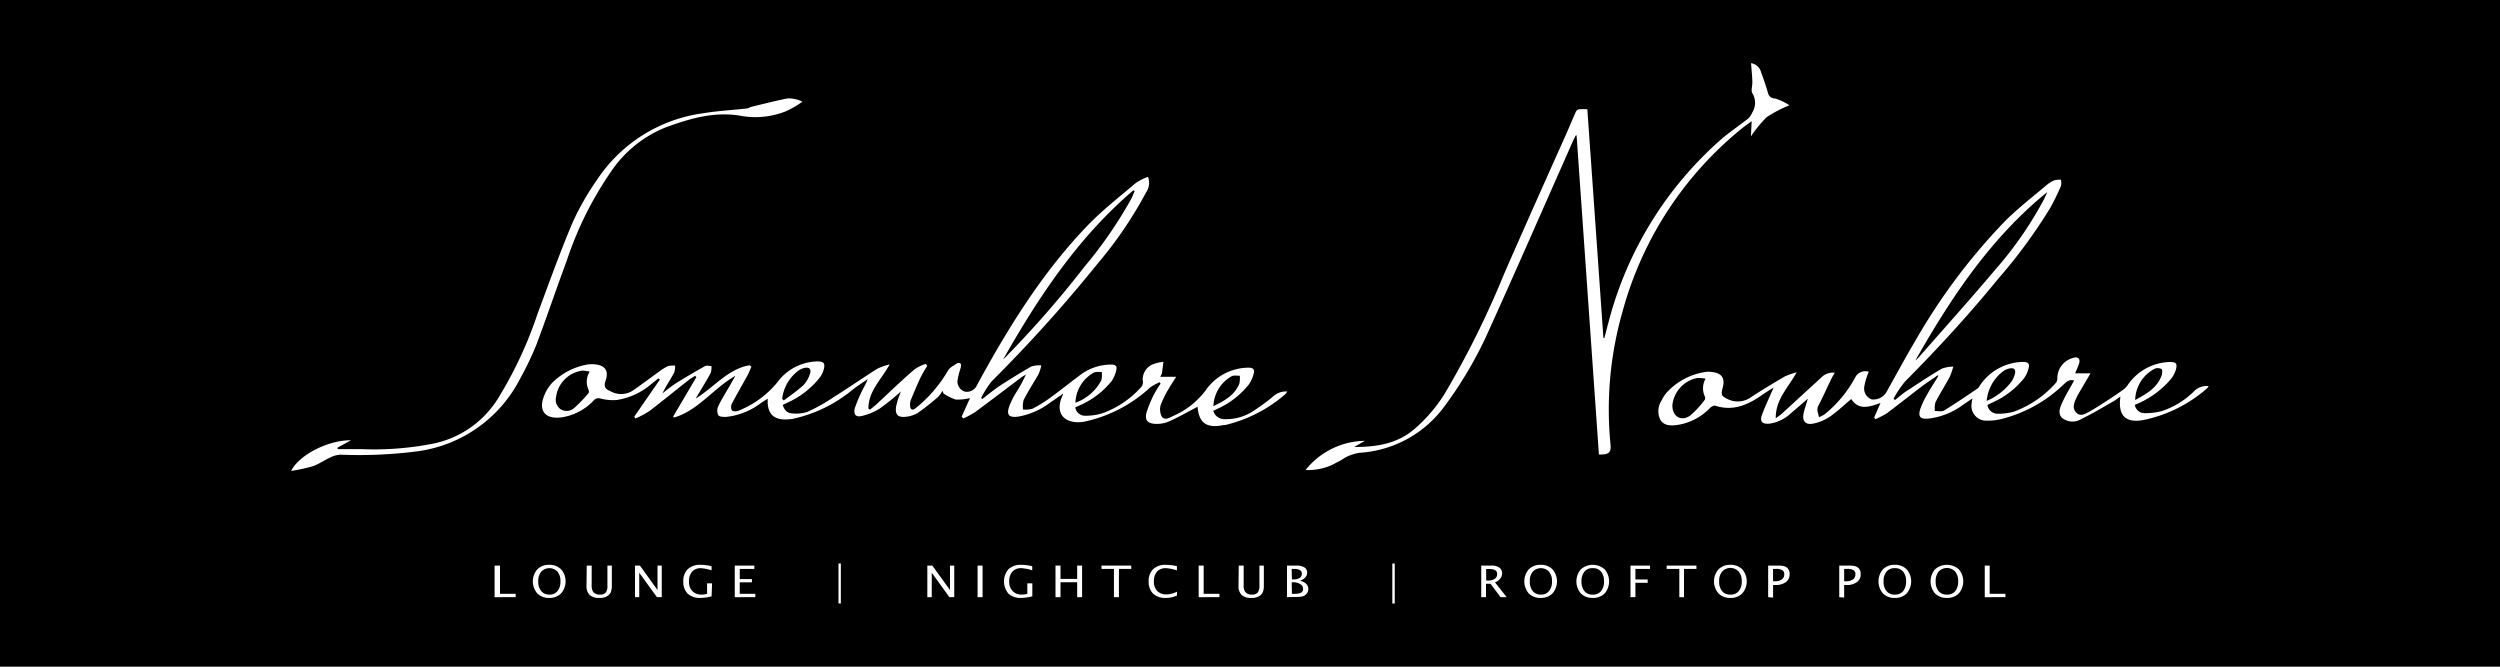 <svg id="Layer_1" data-name="Layer 1" xmlns="http://www.w3.org/2000/svg" viewBox="0 0 300 80"><defs><style>.cls-1{fill:#fff;}</style></defs><rect width="300" height="80"/><path class="cls-1" d="M111.27,43.92a13.21,13.21,0,0,0-.77,1.31c-.43.91-.82,1.84-1.2,2.77a1.58,1.58,0,0,0-.09.65c0,.52.31.65.69.31a16.14,16.14,0,0,0,3.84-4.46c.2-.4.74-.64,1.14-.92a.44.44,0,0,1,.42.08c.06.07,0,.28,0,.42a10,10,0,0,0-.4,1.59A1.28,1.28,0,0,0,115.8,47a1.33,1.33,0,0,0,1.45-.81C121,39.3,125.1,32.66,130.57,27c1.77-1.83,3.81-3.41,5.75-5.06a6.92,6.92,0,0,1,1.44-.72,2,2,0,0,1-.22,1.85,48.6,48.6,0,0,1-5.81,8.55A175.86,175.86,0,0,1,119,45.76a11.41,11.41,0,0,0-1.27,2l.15.12c.64-.5,1.26-1,1.94-1.48,1.29-.84,2.6-1.66,3.94-2.42a3.1,3.1,0,0,1,1.2-.13,5.46,5.46,0,0,1-.35,1.08c-.58,1-1.23,2-1.78,3.09a3.13,3.13,0,0,0-.07,1.12,3,3,0,0,0,1.13-.09A16.46,16.46,0,0,0,126,47.75c1.19-.86,2.33-1.79,3.51-2.66a6.15,6.15,0,0,1,3.87-1.34c.48,0,.7.21.58.64a3.77,3.77,0,0,1-.55,1.32,10.12,10.12,0,0,1-3.81,2.92l-.57.26a1.19,1.19,0,0,0,1.23,1,6.94,6.94,0,0,0,2-.29,11.38,11.38,0,0,0,4.54-3,.94.94,0,0,0,.32-1,2,2,0,0,1,1.07-1.82,4.85,4.85,0,0,1,1.42-.36c-.06.46-.11.92-.18,1.38a1.79,1.79,0,0,1-.21.42h1.92c-.32.51-.61.93-.85,1.36a11.73,11.73,0,0,0-1,2,1.88,1.88,0,0,0,.11,1.38c.29.5.85.24,1.28,0a9.73,9.73,0,0,0,4-3.12,6.3,6.3,0,0,1,5.15-2.72c.51,0,.75.2.63.66a4.08,4.08,0,0,1-.58,1.33A10,10,0,0,1,146.21,49l-.62.3a1.39,1.39,0,0,0,1.41,1,5.92,5.92,0,0,0,3.43-1,25.29,25.29,0,0,0,2.33-1.71,2.25,2.25,0,0,1,1.71-.61,2,2,0,0,1-.24.33,17,17,0,0,1-7.23,3.7l-.2,0c-2,.42-2.94-.25-3.09-2.2-1.13.59-2.26,1.24-3.44,1.77a3.72,3.72,0,0,1-1.69.28c-.92-.07-1.21-.47-1-1.35a13.85,13.85,0,0,1,.92-2.22,12.33,12.33,0,0,1,.77-1.25l-.11-.17a5.65,5.65,0,0,0-1.16.64,16.79,16.79,0,0,1-7.84,4.08,4.53,4.53,0,0,1-.73.08c-1.87,0-2.71-1.17-2.05-2.92l.22-.53c-.6.42-1.07.75-1.54,1.06A8.87,8.87,0,0,1,122.15,50c-1.07.12-1.38-.19-1.06-1.19A9.75,9.75,0,0,1,122,47a15.6,15.6,0,0,0,1.11-2.06c-.17.11-.36.2-.53.33-1.86,1.4-3.72,2.82-5.59,4.2a11.73,11.73,0,0,1-1.4.75l-.19-.23,1-2.22a6.28,6.28,0,0,1-1.69.18,5.66,5.66,0,0,1-1.5-.74l-.1-.33a4.1,4.1,0,0,1-.53.74,27.41,27.41,0,0,1-2.42,1.91,3.32,3.32,0,0,1-1.45.48c-1,.12-1.33-.3-1.17-1.26a6.56,6.56,0,0,1,.23-.84c.08-.27.19-.53.33-.92A31.74,31.74,0,0,1,105.61,49a7,7,0,0,1-2.2.92c-.73.17-1-.2-.84-.92a19.91,19.91,0,0,1,1-2.35,7.82,7.82,0,0,0,.56-1.16c-.62.43-1.25.83-1.84,1.29A16.82,16.82,0,0,1,95,50.29l-.06,0c-1.63.2-2.94-.18-2.81-2.45-.37.24-.7.43-1,.66a8.38,8.38,0,0,1-4,1.53c-.32,0-.83,0-.94-.22a1.27,1.27,0,0,1,0-1.06c.41-.86.93-1.68,1.41-2.51l.64-1.14c-2.65,1.52-4.43,4.13-7.33,5L80.77,50l2.8-4.75-.16-.15c-.26.17-.54.32-.79.52-1.57,1.23-3.11,2.5-4.7,3.71a11.11,11.11,0,0,1-1.67.89L76.11,50l3.08-4.46L79,45.41c-.26.21-.52.43-.79.63A8.3,8.3,0,0,1,74,48a5.93,5.93,0,0,1-1.92-.17.77.77,0,0,0-.86.25,6.64,6.64,0,0,1-3.81,2c-2,.27-2.87-.8-2.08-2.67a4.76,4.76,0,0,1,1-1.54,8,8,0,0,1,4-2.1,3.61,3.61,0,0,1,.93-.06c1.34.09,1.85.77,1.4,2-.24.67,0,1,.53,1.2a2.6,2.6,0,0,0,2.81-.08c1-.7,2-1.45,3-2.17a6.83,6.83,0,0,1,1.14-.72,2.75,2.75,0,0,1,.87-.07,2.31,2.31,0,0,1-.11.85c-.45.83-1,1.61-1.4,2.49A17.94,17.94,0,0,1,81.1,46c1.15-.72,2.33-1.41,3.51-2.07.2-.11.5,0,.76,0a2.13,2.13,0,0,1-.08.81c-.42.79-.89,1.55-1.35,2.32l-.46.77c2.27-1.41,3.87-3.55,6.46-4l.23.17c-.16.36-.3.74-.49,1.08-.61,1.12-1.26,2.22-1.85,3.35a.92.92,0,0,0,0,.83.94.94,0,0,0,.85,0,11.51,11.51,0,0,0,4.59-3.37,6.13,6.13,0,0,1,4.78-2.52c.81,0,1,.2.79,1a2.84,2.84,0,0,1-.48.95,10.32,10.32,0,0,1-3.87,3l-.56.27c.16.55.48.94,1,1a4.67,4.67,0,0,0,1.91-.14A21.3,21.3,0,0,0,100,47.68c1.78-1.11,3.51-2.32,5.29-3.44a7.39,7.39,0,0,1,1.47-.51c-1,1.82-2.57,3.21-2.55,5.31l.19.12c.25-.21.51-.41.76-.63,1.53-1.42,3-2.85,4.61-4.23a5.39,5.39,0,0,1,1.32-.64Zm9.11-.8a2.5,2.5,0,0,0,.24-.22A124.57,124.57,0,0,0,130.14,32a51.57,51.57,0,0,0,5.66-8.23c.13-.28.24-.57.36-.85l-.16-.08C129.36,28.5,124.64,35.63,120.38,43.12ZM70.77,44.59a6.87,6.87,0,0,0-.87-.12,3.68,3.68,0,0,0-3.17,3.15,1.4,1.4,0,0,0,.49,1.45A1.36,1.36,0,0,0,68.86,49a16.84,16.84,0,0,0,1.76-1.82.45.45,0,0,0,0-.42A2.27,2.27,0,0,1,70.77,44.59Zm23.09,3.27.19.2c.79-.6,1.62-1.16,2.35-1.83a3.48,3.48,0,0,0,.79-1.36c.21-.58-.1-.86-.69-.71a1.94,1.94,0,0,0-.61.26A4.9,4.9,0,0,0,93.86,47.86Zm35.19.47a5.72,5.72,0,0,0,3.11-2.69,2.93,2.93,0,0,0,.05-1c-.34,0-.75-.06-1,.1A4.3,4.3,0,0,0,129.05,48.33Zm16.56.41c1.28-.63,2.54-1.29,3.11-2.7a3.29,3.29,0,0,0,.06-.95c-.34,0-.74-.08-1,.07A4.29,4.29,0,0,0,145.61,48.74Z"/><path class="cls-1" d="M232.58,45c-.74.52-1.5,1-2.23,1.57-1.3,1-2.57,2-3.89,3a9.88,9.88,0,0,1-1.41.73l-.15-.21.76-1.73c-1.32.45-2.59.94-3.51-.48-.88.74-1.69,1.52-2.61,2.15a5.47,5.47,0,0,1-2,.81c-.89.17-1.3-.34-1.11-1.24.13-.56.32-1.11.51-1.76-.73.63-1.39,1.21-2.06,1.77a4.63,4.63,0,0,1-2.57,1.23c-.82.07-1.15-.24-.89-1,.4-1.12.93-2.2,1.42-3.34-.44.28-.92.56-1.38.89-1.71,1.2-3.51,2-5.67,1.28-.15,0-.43.12-.58.27a6.8,6.8,0,0,1-3.61,2c-.82.14-1.76.27-2.31-.48a2.32,2.32,0,0,1,.12-2.43,3.67,3.67,0,0,1,.76-1.1,7.88,7.88,0,0,1,4.46-2.29,2.75,2.75,0,0,1,.81,0c1.2.15,1.59.74,1.28,1.9-.23.86-.15,1,.68,1.39a2.72,2.72,0,0,0,2.68-.24c1.33-.88,2.7-1.7,4.07-2.5a9.11,9.11,0,0,1,1.45-.52c-1,1.86-2.54,3.22-2.51,5.53.35-.27.57-.41.75-.58l4.76-4.36a1.9,1.9,0,0,1,1.57-.53c-.16.28-.28.48-.39.69-.53,1.08-1,2.17-1.57,3.25a1,1,0,0,0-.12.45c0,.32.12.63.19.94a3.28,3.28,0,0,0,.72-.38,14.5,14.5,0,0,0,3.65-4.44,1.36,1.36,0,0,1,1.6-.63c-.08.21-.17.4-.23.61a6.71,6.71,0,0,0-.3,1.15,1.38,1.38,0,0,0,.89,1.56A1.82,1.82,0,0,0,226.4,47c1.17-2.09,2.3-4.2,3.53-6.26a72.34,72.34,0,0,1,10.63-14.16c1.6-1.6,3.41-3,5.13-4.45a3.13,3.13,0,0,1,.87-.5,3.08,3.08,0,0,1,.75-.07,1.89,1.89,0,0,1,0,.78c-.4.9-.82,1.79-1.3,2.64a62.57,62.57,0,0,1-6.25,8.5c-3.5,4.3-7.25,8.37-11.16,12.31a12.34,12.34,0,0,0-1.38,2.06l.18.15c.53-.41,1-.85,1.62-1.22,1.32-.88,2.65-1.75,4-2.54a4.29,4.29,0,0,1,1.38-.25,9.1,9.1,0,0,1-.45,1.27c-.55,1-1.17,2-1.69,3a2.64,2.64,0,0,0-.07,1.06c.37,0,.84.11,1.12-.07,1.35-.83,2.66-1.73,4-2.63.17-.12.26-.36.4-.54a6.36,6.36,0,0,1,5.12-2.65c.53,0,.73.24.62.68a3.56,3.56,0,0,1-.55,1.26,10.07,10.07,0,0,1-3.81,2.93l-.54.26-.05.09a1.24,1.24,0,0,0,1.27,1,6.89,6.89,0,0,0,1.92-.26,12.39,12.39,0,0,0,5-3.43.8.8,0,0,0,.19-.61,2.53,2.53,0,0,1,2.19-2.46c.42,0,.54.3.44.66s-.31.79-.49,1.25h1.84l-1.46,2.49a5.59,5.59,0,0,0-.3.6c-.24.55-.43,1.14.06,1.63s1,.18,1.44-.06c.75-.4,1.45-.87,2.17-1.33s1.38-.91,2.05-1.39a2.41,2.41,0,0,0,.53-.57,6.31,6.31,0,0,1,5-2.73c.77,0,.95.15.76.91a3.34,3.34,0,0,1-.62,1.16,11,11,0,0,1-4.31,3.07,1.18,1.18,0,0,0,1.13,1,7.87,7.87,0,0,0,2.11-.25,10,10,0,0,0,3.81-2.32,2.12,2.12,0,0,1,1.8-.68.92.92,0,0,1-.14.23,16.6,16.6,0,0,1-7.67,3.84c-2.15.4-3.09-.52-2.77-2.82-.36.25-.65.49-1,.67-1.21.69-2.4,1.41-3.64,2a2,2,0,0,1-2.35-.09c-.63-.61-.18-1.45.14-2.13s.85-1.56,1.29-2.36c-.65-.22-1,.25-1.41.61a16.56,16.56,0,0,1-7.3,4,6.63,6.63,0,0,1-1.72.2,1.78,1.78,0,0,1-1.84-2.19c0-.13,0-.26.1-.5l-1.29.88a8.54,8.54,0,0,1-4,1.56c-1,.09-1.28-.2-1-1.15a11,11,0,0,1,.93-1.92c.37-.67.81-1.31,1.22-2Zm-2.71-1.76c.13-.12.26-.23.38-.36,3.07-3.5,6.21-7,9.19-10.53a44.25,44.25,0,0,0,5.84-8.44c.14-.28.26-.57.39-.86C238.87,28.57,234.14,35.7,229.87,43.21Zm-25.18,2.2a5.67,5.67,0,0,0-1-.08,3.71,3.71,0,0,0-3,3.22c-.06,1.36,1,2.05,2.1,1.31A10.88,10.88,0,0,0,204.55,48a.4.4,0,0,0,.06-.36A2.32,2.32,0,0,1,204.69,45.41ZM256.22,48c1.33-.72,2.62-1.43,3.17-2.93.09-.24.11-.66,0-.78a1,1,0,0,0-.81-.05A4.34,4.34,0,0,0,256.22,48Zm-17.82.11a7.3,7.3,0,0,0,3-2.35,3.05,3.05,0,0,0,.39-.91c.13-.5-.11-.74-.61-.64a2,2,0,0,0-.79.33A5.06,5.06,0,0,0,238.4,48.09Z"/><path class="cls-1" d="M156.67,56.4a9.25,9.25,0,0,1,7.12-3.5l-1.29.74c2.66,0,5.17-.37,7.26-2.18a18.49,18.49,0,0,0,3.61-4.23,109.46,109.46,0,0,0,7.1-14.31c2.47-5.66,5-11.3,7.52-16.94.38-.86.73-1.73,1.12-2.59a.58.58,0,0,1,.37-.28,8.32,8.32,0,0,1,1,0c.65,9.17,1.29,18.3,1.93,27.44h.12c.15-.59.3-1.17.46-1.76A43.87,43.87,0,0,1,206.79,16.5c1-.81,2-1.5,3-2.28a2.18,2.18,0,0,0,.49-.73,2.17,2.17,0,0,0,0-2.3c-.18-.31,0-.84,0-1.27,0-.76-.1-1.52-.15-2.34a1.48,1.48,0,0,1,1.21,1.12c.3.8.57,1.6.81,2.42a.86.86,0,0,0,.87.7,6.93,6.93,0,0,1,1.71.81A15.5,15.5,0,0,0,212,14.06a15,15,0,0,0-1.89,2.31l.09-1.83c-.43.33-.76.55-1.07.79a42.67,42.67,0,0,0-14.41,22,42.79,42.79,0,0,0-1.46,16c.09,1-.19,1.24-1.39,1.21q-1.34-19.14-2.68-38.29l-.1,0c-.11.21-.22.41-.31.62-3.31,7.47-6.6,15-9.95,22.41a48.15,48.15,0,0,1-5.56,9.57,13.68,13.68,0,0,1-9.68,5.45,5,5,0,0,0-2.51.82c-.28.21-.63.33-.93.52A6.84,6.84,0,0,1,156.67,56.4Z"/><path class="cls-1" d="M34.94,56.51c.94-1.92,4.43-3.7,7.18-3.68l-1.6.88,0,.19c1,0,1.95,0,2.92,0a36.79,36.79,0,0,0,8.57-.67,12,12,0,0,0,7.7-5.33A48.58,48.58,0,0,0,64.49,37.7c1.36-3.67,2.69-7.36,4.22-11a31.77,31.77,0,0,1,2.93-5.12,18.18,18.18,0,0,1,12.81-8c1.7-.28,3.43-.37,5.14-.56.21,0,.4-.17.61-.21,1.43-.34,2.86-.72,4.32-1a3.73,3.73,0,0,1,1.77.39,11.42,11.42,0,0,1-2,1.16,9.88,9.88,0,0,1-5.22.57c-3.25-.62-6.29.29-9.25,1.38a14.4,14.4,0,0,0-6.57,5.39A42,42,0,0,0,68,31.31c-1.25,3.36-2.39,6.75-3.65,10.1a37.63,37.63,0,0,1-1.92,4,16.26,16.26,0,0,1-12.29,8.74,54.1,54.1,0,0,1-9.26.41,3,3,0,0,0-1.19.31c-.74.33-1.41.82-2.16,1.08A20.28,20.28,0,0,1,34.94,56.51Z"/><path class="cls-1" d="M59.35,71.66V67.87H60v3.39h1.88v.4Z"/><path class="cls-1" d="M65.9,71.75a1.9,1.9,0,0,1-1.42-.54,2.2,2.2,0,0,1,0-2.89,1.9,1.9,0,0,1,1.42-.54,1.92,1.92,0,0,1,1.43.54,2.2,2.2,0,0,1,0,2.89A1.92,1.92,0,0,1,65.9,71.75Zm0-.4a1.2,1.2,0,0,0,1-.42,1.74,1.74,0,0,0,.35-1.17,1.71,1.71,0,0,0-.35-1.16,1.34,1.34,0,0,0-1.95,0,1.71,1.71,0,0,0-.36,1.16,1.74,1.74,0,0,0,.36,1.17A1.19,1.19,0,0,0,65.9,71.35Z"/><path class="cls-1" d="M70.41,67.87H71v2.39a1.25,1.25,0,0,0,.23.83,1,1,0,0,0,.75.26.87.87,0,0,0,.7-.24,1.29,1.29,0,0,0,.21-.83V67.87h.53v2.4a2.11,2.11,0,0,1-.11.76,1,1,0,0,1-.39.47,1.62,1.62,0,0,1-1,.25,1.64,1.64,0,0,1-1.17-.36,1.51,1.51,0,0,1-.37-1.13Z"/><path class="cls-1" d="M76.2,71.66V67.87h.59L78.9,70.8V67.87h.51v3.79h-.58l-2.12-2.93v2.93Z"/><path class="cls-1" d="M85.39,71.56a5.44,5.44,0,0,1-1.33.19,2.15,2.15,0,0,1-1.54-.51A2,2,0,0,1,82,69.76a1.92,1.92,0,0,1,.54-1.46,2.1,2.1,0,0,1,1.53-.52,5.2,5.2,0,0,1,1.32.17v.49a5.2,5.2,0,0,0-1.33-.26,1.36,1.36,0,0,0-1,.41,1.71,1.71,0,0,0-.38,1.18,1.57,1.57,0,0,0,.4,1.16,1.5,1.5,0,0,0,1.13.42,2.53,2.53,0,0,0,.64-.09V70h.6Z"/><path class="cls-1" d="M88.17,71.66V67.87h2.35v.4H88.77v1.22h1.46v.39H88.77v1.38h1.87v.4Z"/><path class="cls-1" d="M100.62,72.42v-4.8h.28v4.8Z"/><path class="cls-1" d="M111.28,71.66V67.87h.59L114,70.8V67.87h.51v3.79h-.58l-2.12-2.93v2.93Z"/><path class="cls-1" d="M117.31,71.66V67.87h.6v3.79Z"/><path class="cls-1" d="M123.88,71.56a5.44,5.44,0,0,1-1.33.19,2.11,2.11,0,0,1-1.53-.51,2.27,2.27,0,0,1,0-2.94,2.12,2.12,0,0,1,1.53-.52,5.2,5.2,0,0,1,1.32.17v.49a5.12,5.12,0,0,0-1.33-.26,1.36,1.36,0,0,0-1.05.41,1.71,1.71,0,0,0-.38,1.18,1.58,1.58,0,0,0,.41,1.16,1.46,1.46,0,0,0,1.12.42,2.53,2.53,0,0,0,.64-.09V70h.6Z"/><path class="cls-1" d="M126.66,71.66V67.87h.6v1.6h2v-1.6h.59v3.79h-.59V69.87h-2v1.79Z"/><path class="cls-1" d="M133.67,71.66V68.27h-1.49v-.4h3.57v.4h-1.48v3.39Z"/><path class="cls-1" d="M141.24,71.46a3.11,3.11,0,0,1-1.36.29,2.11,2.11,0,0,1-1.51-.51,2,2,0,0,1-.53-1.47,1.93,1.93,0,0,1,.54-1.47,2.1,2.1,0,0,1,1.53-.52,6.2,6.2,0,0,1,1.32.16v.51a4.82,4.82,0,0,0-1.33-.27,1.39,1.39,0,0,0-1.06.41,1.77,1.77,0,0,0-.37,1.18,1.58,1.58,0,0,0,.4,1.15,1.47,1.47,0,0,0,1.09.41,3,3,0,0,0,1.28-.33Z"/><path class="cls-1" d="M143.84,71.66V67.87h.6v3.39h1.89v.4Z"/><path class="cls-1" d="M148.65,67.87h.59v2.39a1.19,1.19,0,0,0,.24.83,1,1,0,0,0,.74.26.87.87,0,0,0,.7-.24,1.29,1.29,0,0,0,.21-.83V67.87h.53v2.4a2.11,2.11,0,0,1-.11.76,1,1,0,0,1-.39.47,1.62,1.62,0,0,1-1,.25,1.64,1.64,0,0,1-1.17-.36,1.51,1.51,0,0,1-.37-1.13Z"/><path class="cls-1" d="M154.44,71.66V67.87h1.09a1.76,1.76,0,0,1,1,.22.69.69,0,0,1,.33.61.87.87,0,0,1-.22.59,1.4,1.4,0,0,1-.64.39c.69.19,1,.54,1,1a.83.83,0,0,1-.23.59.89.89,0,0,1-.41.28,2.38,2.38,0,0,1-.68.08Zm.59-2.13h.19a1.28,1.28,0,0,0,.74-.18.59.59,0,0,0,.26-.52c0-.37-.31-.56-.95-.56H155Zm0,1.73h.13a2.84,2.84,0,0,0,.84-.08.51.51,0,0,0,.37-.52.65.65,0,0,0-.33-.56,1.51,1.51,0,0,0-.84-.23H155Z"/><path class="cls-1" d="M167.08,72.42v-4.8h.29v4.8Z"/><path class="cls-1" d="M177.75,71.66V67.87H179a1.51,1.51,0,0,1,.92.24.81.81,0,0,1,.33.7,1,1,0,0,1-.23.64,1.31,1.31,0,0,1-.62.43l1.4,1.78h-.73l-1.2-1.6h-.55v1.6Zm.59-2h.19a1.41,1.41,0,0,0,.84-.2.67.67,0,0,0,.29-.59c0-.39-.32-.59-.95-.59h-.37Z"/><path class="cls-1" d="M184.88,71.75a1.92,1.92,0,0,1-1.43-.54,2.23,2.23,0,0,1,0-2.89,1.92,1.92,0,0,1,1.43-.54,1.9,1.9,0,0,1,1.42.54,2.2,2.2,0,0,1,0,2.89A1.9,1.9,0,0,1,184.88,71.75Zm0-.4a1.19,1.19,0,0,0,1-.42,1.74,1.74,0,0,0,.36-1.17,1.71,1.71,0,0,0-.36-1.16,1.34,1.34,0,0,0-1.95,0,1.71,1.71,0,0,0-.35,1.16,1.74,1.74,0,0,0,.35,1.17A1.2,1.2,0,0,0,184.88,71.35Z"/><path class="cls-1" d="M191.13,71.75a1.92,1.92,0,0,1-1.43-.54,2.23,2.23,0,0,1,0-2.89,2.16,2.16,0,0,1,2.86,0,2.23,2.23,0,0,1,0,2.89A1.94,1.94,0,0,1,191.13,71.75Zm0-.4a1.21,1.21,0,0,0,1-.42,1.79,1.79,0,0,0,.35-1.17,1.76,1.76,0,0,0-.35-1.16,1.21,1.21,0,0,0-1-.42,1.2,1.2,0,0,0-1,.42,1.76,1.76,0,0,0-.35,1.16,1.79,1.79,0,0,0,.35,1.17A1.2,1.2,0,0,0,191.13,71.35Z"/><path class="cls-1" d="M195.66,71.66V67.87H198v.4h-1.75v1.27h1.47v.4h-1.47v1.72Z"/><path class="cls-1" d="M201.52,71.66V68.27H200v-.4h3.57v.4h-1.49v3.39Z"/><path class="cls-1" d="M207.65,71.75a1.92,1.92,0,0,1-1.43-.54,2.2,2.2,0,0,1,0-2.89,1.92,1.92,0,0,1,1.43-.54,1.9,1.9,0,0,1,1.42.54,2.2,2.2,0,0,1,0,2.89A1.9,1.9,0,0,1,207.65,71.75Zm0-.4a1.19,1.19,0,0,0,1-.42,1.74,1.74,0,0,0,.36-1.17,1.71,1.71,0,0,0-.36-1.16,1.34,1.34,0,0,0-2,0,1.71,1.71,0,0,0-.35,1.16,1.74,1.74,0,0,0,.35,1.17A1.2,1.2,0,0,0,207.65,71.35Z"/><path class="cls-1" d="M212.18,71.66V67.87h1.15a3.06,3.06,0,0,1,.76.07.94.94,0,0,1,.43.26.93.93,0,0,1,.23.66,1.11,1.11,0,0,1-.46,1,2,2,0,0,1-1.25.34h-.27v1.51Zm.59-1.91H213a1.36,1.36,0,0,0,.82-.22.73.73,0,0,0,.29-.63.52.52,0,0,0-.23-.48,1.41,1.41,0,0,0-.75-.15h-.37Z"/><path class="cls-1" d="M220.71,71.66V67.87h1.14a3.09,3.09,0,0,1,.77.07.94.94,0,0,1,.43.26.93.93,0,0,1,.23.66,1.11,1.11,0,0,1-.46,1,2,2,0,0,1-1.25.34h-.27v1.51Zm.59-1.91h.24a1.36,1.36,0,0,0,.82-.22.76.76,0,0,0,.29-.63.54.54,0,0,0-.23-.48,1.41,1.41,0,0,0-.75-.15h-.37Z"/><path class="cls-1" d="M227.38,71.75a1.92,1.92,0,0,1-1.43-.54,2.23,2.23,0,0,1,0-2.89,1.92,1.92,0,0,1,1.43-.54,1.9,1.9,0,0,1,1.42.54,2.2,2.2,0,0,1,0,2.89A1.9,1.9,0,0,1,227.38,71.75Zm0-.4a1.23,1.23,0,0,0,1-.42,1.79,1.79,0,0,0,.35-1.17,1.76,1.76,0,0,0-.35-1.16,1.23,1.23,0,0,0-1-.42,1.2,1.2,0,0,0-1,.42,1.71,1.71,0,0,0-.35,1.16,1.74,1.74,0,0,0,.35,1.17A1.2,1.2,0,0,0,227.38,71.35Z"/><path class="cls-1" d="M233.63,71.75a1.92,1.92,0,0,1-1.43-.54,2.23,2.23,0,0,1,0-2.89,2.16,2.16,0,0,1,2.86,0,2.23,2.23,0,0,1,0,2.89A1.94,1.94,0,0,1,233.63,71.75Zm0-.4a1.21,1.21,0,0,0,1-.42,1.79,1.79,0,0,0,.35-1.17,1.76,1.76,0,0,0-.35-1.16,1.35,1.35,0,0,0-2,0,1.76,1.76,0,0,0-.35,1.16,1.79,1.79,0,0,0,.35,1.17A1.21,1.21,0,0,0,233.63,71.35Z"/><path class="cls-1" d="M238.17,71.66V67.87h.59v3.39h1.89v.4Z"/></svg>
